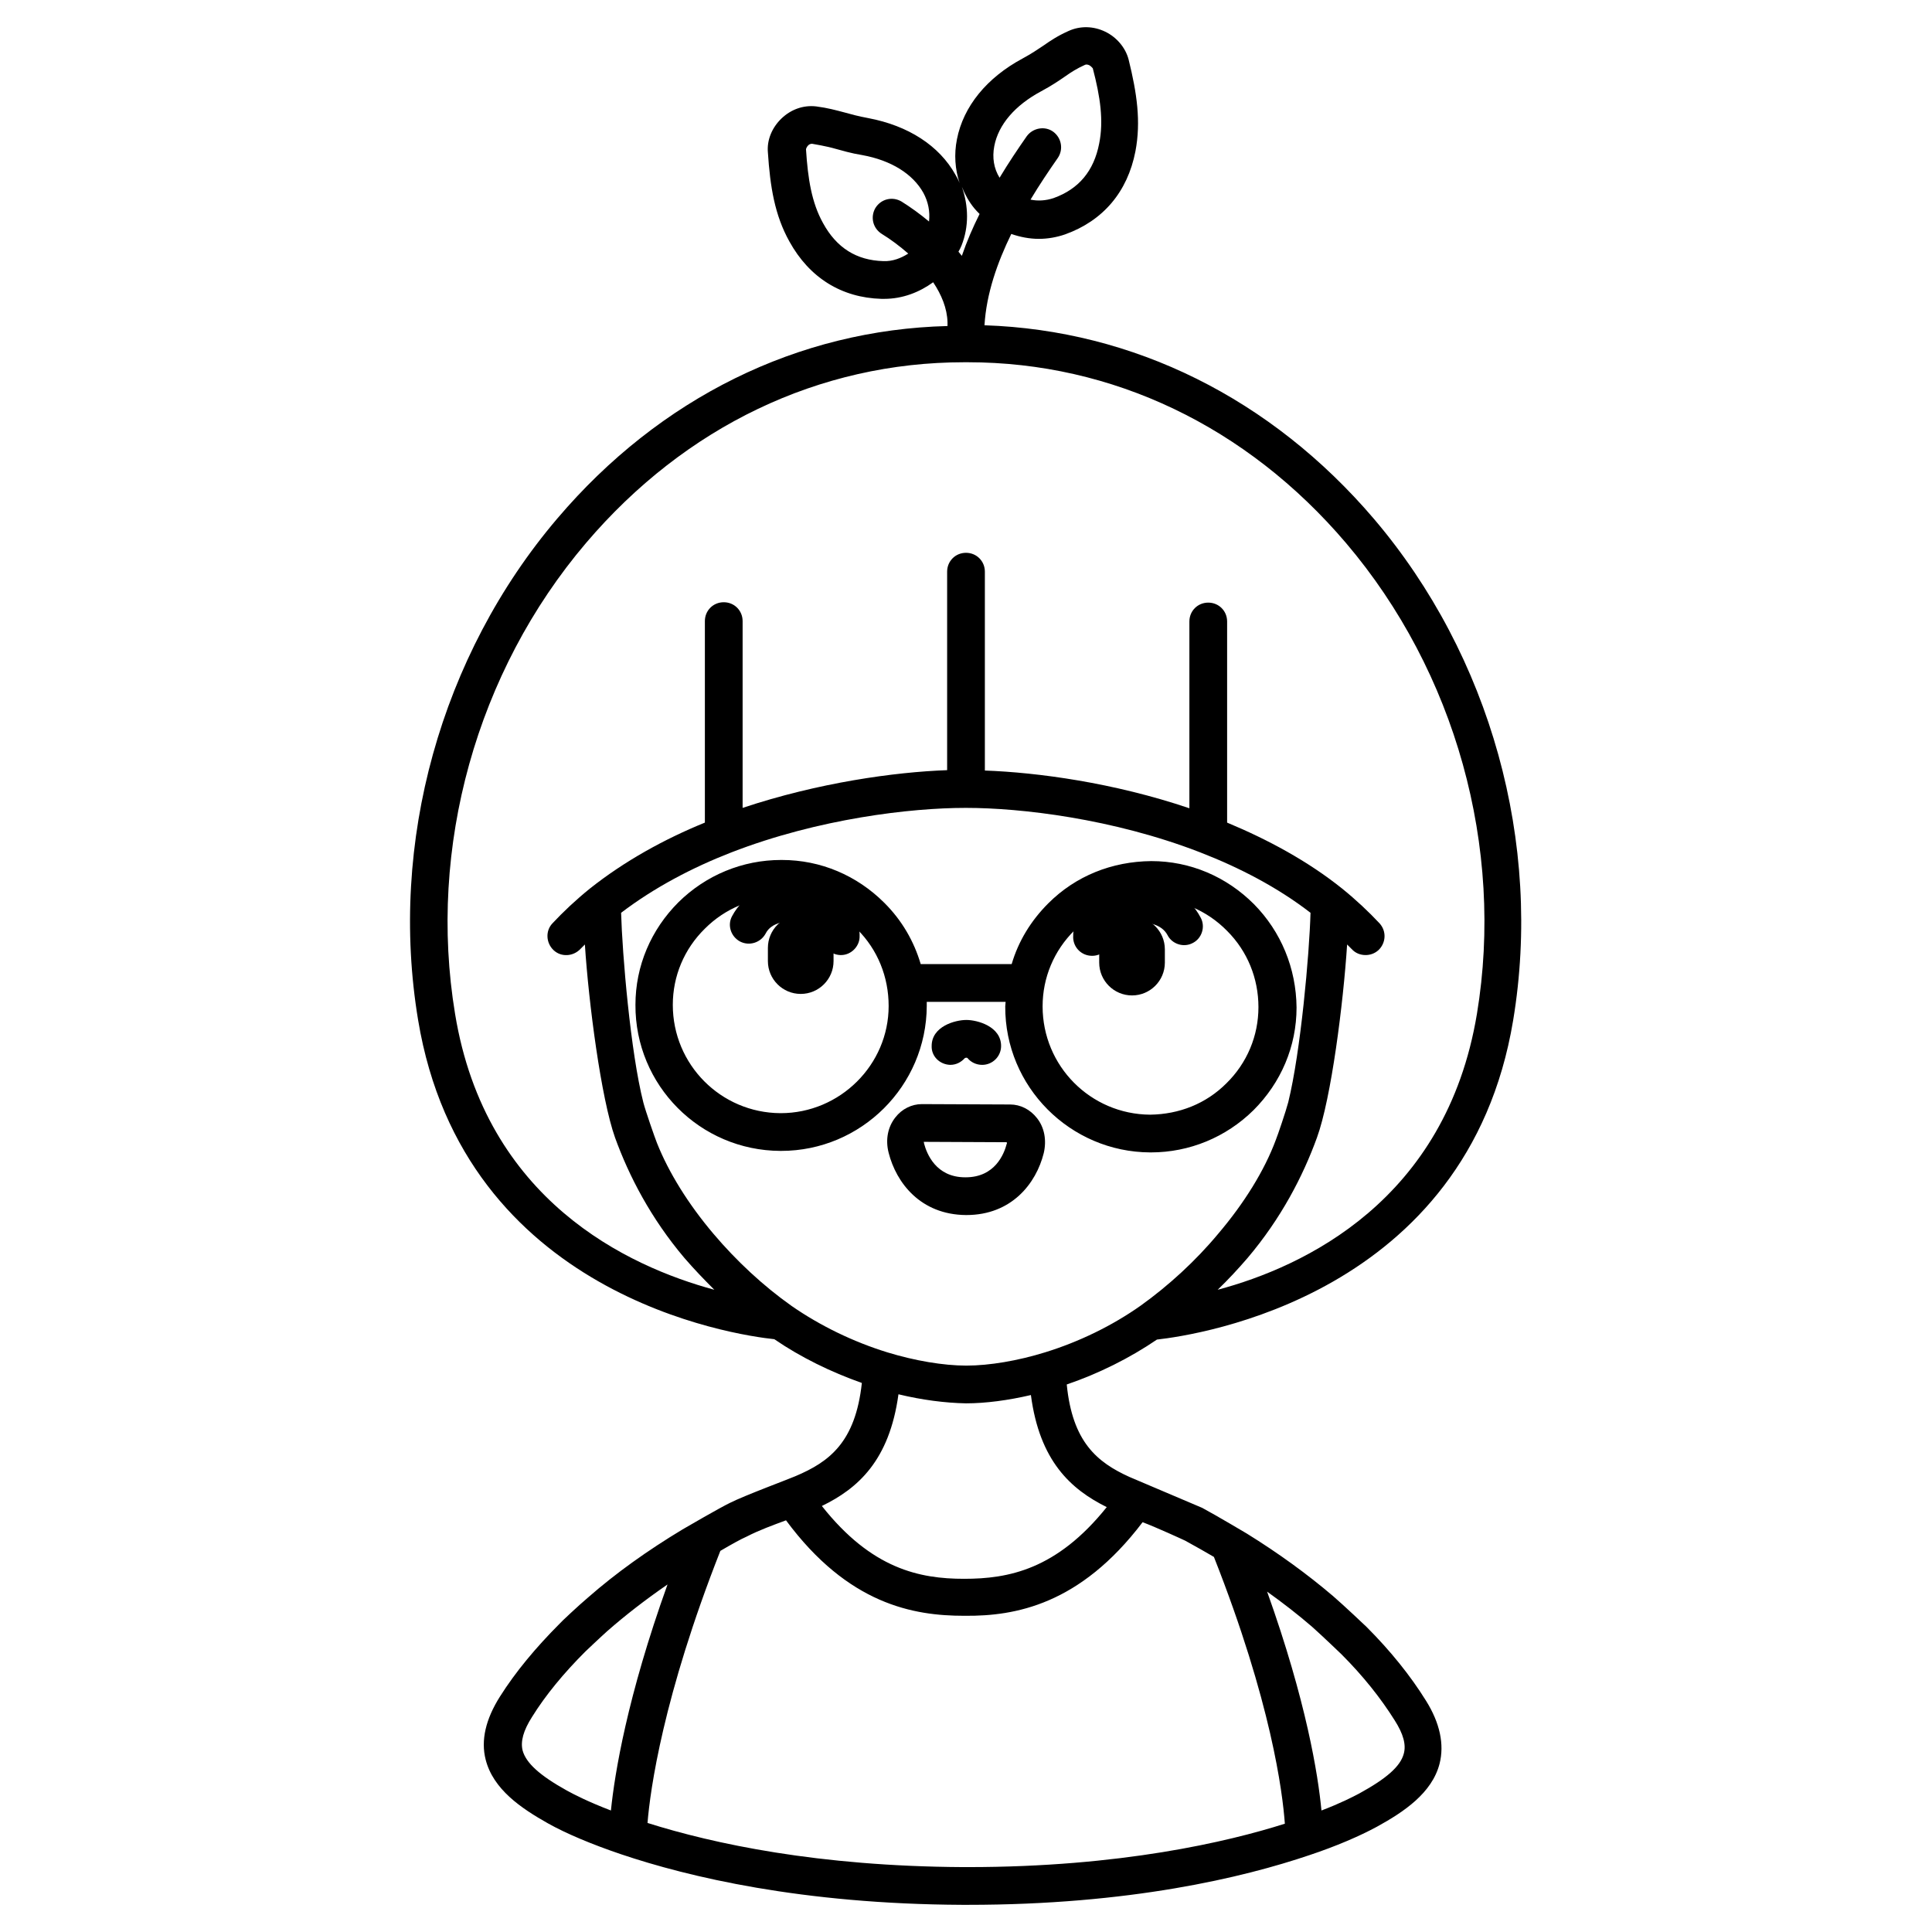 <?xml version="1.0" encoding="utf-8"?>
<!-- Generator: Adobe Illustrator 26.0.3, SVG Export Plug-In . SVG Version: 6.00 Build 0)  -->
<svg version="1.1" id="Capa_1" xmlns="http://www.w3.org/2000/svg" xmlns:xlink="http://www.w3.org/1999/xlink" x="0px" y="0px"
	 viewBox="0 0 512 512" style="enable-background:new 0 0 512 512;" xml:space="preserve">
<g>
	<path d="M251.8,282.2c1.6,0,2.9-0.7,3.9-1.8c0.1,0,0.2-0.1,0.3-0.1c0.1,0,0.3,0,0.4,0.1c0.9,1.1,2.3,1.8,3.9,1.8c0,0,0,0,0,0
		c2.7,0,5-2.2,5-5c0-5.2-6.3-6.9-9.2-6.9c0,0,0,0,0,0c-3,0-9.2,1.7-9.2,6.9C246.8,279.9,249,282.1,251.8,282.2
		C251.8,282.2,251.8,282.2,251.8,282.2z"/>
	<path d="M267.7,292.7L267.7,292.7l-23.4-0.1c0,0,0,0,0,0c-2.7,0-5.3,1.3-7,3.5c-2,2.5-2.7,5.9-1.8,9.4c2,7.9,8.4,16.4,20.5,16.5
		c0,0,0.1,0,0.1,0c12,0,18.5-8.4,20.5-16.4c0.8-3.4,0.2-6.8-1.8-9.3C273,294,270.4,292.7,267.7,292.7z M266.8,303.1
		c-0.7,2.7-3.1,8.9-10.9,8.9c0,0,0,0-0.1,0c-7.8,0-10.2-6.3-10.9-8.9c0-0.2-0.1-0.4-0.1-0.5l21.9,0.1
		C266.9,302.8,266.9,302.9,266.8,303.1z"/>
	<path d="M147.7,137.4c-30.9,36.3-44.7,86-36.9,132.9c12.1,73,83.8,83.5,94.4,84.6c7,4.8,15,8.7,23.2,11.6
		c-1.7,15.7-8.6,20.9-17.6,24.7c-0.8,0.4-13.7,5.2-17.4,7.1c-2.5,1.2-11.5,6.4-12.5,7c-9.3,5.6-17.7,11.6-25,18
		c-2.5,2.1-7.4,6.7-7.5,6.9c-6.4,6.4-11.8,12.9-15.9,19.4c-3.8,6-5.1,11.6-3.8,16.7c2,7.9,9.4,12.9,16.5,16.9
		c4.8,2.7,11.7,5.6,19.4,8.2c17.8,6,47.9,13.2,90.4,13.4c0.5,0,1,0,1.5,0c42.8,0,72.9-7.2,90.6-13.2c6.9-2.3,13.2-5,17.8-7.5
		c7.1-3.9,14.6-8.9,16.6-16.7c1.3-5.1,0.1-10.8-3.6-16.7c-4.1-6.6-9.4-13.2-15.8-19.6c-0.1-0.1-5.9-5.6-8.8-8.1
		c-6.8-5.8-14.5-11.4-22.9-16.6c0,0-7.9-4.7-11.8-6.8c-0.4-0.2-18.2-7.7-19.3-8.2c-8.6-3.9-15.1-9.3-16.6-24.5
		c8.5-2.9,16.7-7,23.9-11.9c10.7-1.2,82.3-11.6,94.4-84.6c7.8-46.9-6-96.6-36.9-132.9c-27.2-31.9-63.7-50-103.2-51.3
		c0.5-8.4,3.4-16.6,7.1-24.2c2.3,0.8,4.8,1.3,7.3,1.3c2.3,0,4.7-0.4,7-1.2c10-3.6,16.5-11.2,18.6-22c1.5-7.9,0.4-15.4-1.8-24.3
		c-0.8-3.1-3.1-5.9-6.2-7.4c-3.1-1.5-6.6-1.6-9.7-0.2c-2.9,1.3-4.7,2.5-6.7,3.9c-1.5,1-3.1,2.1-5.5,3.4
		c-9.5,5.1-15.7,12.7-17.4,21.4c-0.8,4-0.5,8,0.7,11.6c-0.3-0.8-0.7-1.5-1.1-2.2c-4.3-7.7-12.5-13-23.1-15c-2.7-0.5-4.5-1-6.3-1.5
		c-2.3-0.6-4.4-1.2-7.5-1.6c-3.4-0.4-6.7,0.8-9.2,3.2c-2.5,2.4-3.9,5.7-3.6,9c0.6,9.1,1.8,16.6,5.7,23.6
		c5.3,9.6,13.8,14.9,24.4,15.2c0.2,0,0.4,0,0.7,0c5,0,9.4-1.8,13-4.4c2.2,3.3,3.7,6.9,3.8,10.6c0,0.3,0,0.7,0,1
		C211.5,87.4,174.9,105.4,147.7,137.4z M263.5,38.7c1.1-5.7,5.5-10.8,12.4-14.5c2.8-1.5,4.7-2.8,6.3-3.9c1.7-1.2,3.1-2.1,5.3-3.1
		c0.2-0.1,0.3-0.1,0.5-0.1c0.2,0,0.5,0.1,0.7,0.2c0.5,0.3,0.8,0.7,0.9,0.8c2,7.6,2.9,13.9,1.7,19.9c-1.4,7.3-5.4,12.1-12.1,14.5
		c-2.1,0.7-4.2,0.8-6.1,0.4c2.4-4,4.9-7.7,7.2-11c1.6-2.3,1-5.4-1.2-7c-2.2-1.6-5.4-1-7,1.2c-2.3,3.3-4.8,7-7.2,11
		C263.4,44.7,262.9,41.8,263.5,38.7z M246.2,58.7c-2.4-2-4.9-3.8-7.3-5.3c-2.4-1.4-5.4-0.7-6.9,1.7c-1.4,2.4-0.7,5.4,1.7,6.9
		c2.3,1.4,4.7,3.2,7,5.2c-1.9,1.2-4.1,2.1-6.6,2c-7.1-0.2-12.4-3.5-16-10.1c-3-5.4-4-11.7-4.5-19.5c0-0.2,0.2-0.7,0.6-1.1
		c0.3-0.3,0.7-0.4,1-0.4c0.1,0,4.1,0.7,6.1,1.3c1.9,0.5,4.1,1.2,7.2,1.7c7.7,1.4,13.4,5,16.2,10C246,53.5,246.5,56.1,246.2,58.7z
		 M161.9,479.8c-6-2.3-9.7-4.2-11.7-5.3c-7.2-4-10.8-7.3-11.7-10.6c-0.6-2.4,0.2-5.3,2.5-8.9c3.6-5.8,8.4-11.6,14.1-17.3
		c0.1-0.1,4-3.8,5.9-5.5c4.8-4.2,10.1-8.3,15.9-12.3C166.2,449.7,162.9,470,161.9,479.8z M355.5,438.4c5.7,5.7,10.4,11.6,14.1,17.5
		c2.3,3.6,3.1,6.5,2.4,8.9c-0.9,3.3-4.5,6.5-11.8,10.5c-1.7,0.9-5,2.6-10,4.5c-0.9-9.5-4-28.9-14.4-58c4.2,3,8.2,6.1,11.9,9.3
		C350.4,433.5,355.4,438.3,355.5,438.4z M302.8,403.4C302.8,403.4,302.8,403.4,302.8,403.4c3.5,1.3,10.9,4.7,11.3,4.9
		c2.9,1.6,5.4,3,7.6,4.3c15.2,38.5,18.2,62.4,18.8,70.7c-15.1,4.8-43.6,11.5-83.9,11.5c-0.5,0-0.9,0-1.4,0
		c-38.4-0.2-66.2-6.2-83.6-11.7c0.7-8.7,4.1-33.5,19.3-72.1c2.9-1.7,5.4-3.1,7-3.8c3.3-1.7,6.9-3,10.4-4.3
		c16.5,22.3,33.8,25.3,47.2,25.3c0.1,0,0.2,0,0.3,0C269,428.3,286.2,425.3,302.8,403.4z M293.3,399.4c-13.3,16.6-26.1,19-37.8,19
		c-11.8,0-24.5-2.6-37.7-19.3c9.5-4.6,17.9-12,20.3-29.6c6.2,1.5,12.4,2.3,17.9,2.4c5.2,0,11.2-0.8,17.2-2.2
		C275.5,387.2,283.8,394.7,293.3,399.4z M302.3,346c-7.5,5.3-16.3,9.6-25.4,12.4c-7.1,2.2-14.7,3.5-20.8,3.5
		c-6.1,0-13.7-1.3-20.9-3.5c-9.1-2.8-17.9-7.1-25.4-12.3c-7.5-5.3-14.6-11.9-20.7-19.1c-6.7-7.9-11.9-16.3-15-24.1
		c-0.6-1.5-3-8.4-3.6-10.7c-3.4-13.3-5.6-39.4-5.9-50.3c8.8-6.7,18.9-12,29.2-16c0,0,0,0,0,0c23.2-9,47.7-11.8,62-11.8
		c0,0,0.1,0,0.1,0c0,0,0,0,0,0c0,0,0,0,0,0c0,0,0.1,0,0.2,0c14.3,0,38.8,2.8,62,11.8c0,0,0,0,0,0c10.3,4,20.4,9.2,29.2,16
		c-0.3,10.9-2.6,36.8-5.9,50.2c-0.6,2.3-2.8,8.8-3.3,10c-3,8.1-8.4,16.8-15.3,24.9C316.9,334.1,309.7,340.7,302.3,346z M254.8,65.1
		c2-5,1.9-10.5,0.1-15.6c0.8,2,1.9,4,3.3,5.7c0.4,0.5,0.9,1,1.4,1.5c-1.8,3.6-3.4,7.3-4.7,11.1c-0.3-0.4-0.6-0.7-0.9-1.1
		C254.3,66.2,254.6,65.6,254.8,65.1z M255.5,96c0.2,0,0.9,0,1,0c38.3,0,73.9,17,100.2,47.9c29,34.1,42,80.7,34.7,124.8
		c-8.2,49.4-45.8,67-68.7,73.1c2.8-2.7,5.4-5.5,7.9-8.4c8.9-10.5,14.7-21.7,18.4-31.9c3.8-10.4,7-35.7,8-51.2
		c0.4,0.4,0.8,0.8,1.2,1.2c1,1.1,2.3,1.6,3.7,1.6c1.2,0,2.4-0.4,3.4-1.3c2-1.9,2.2-5,0.3-7.1c-2.9-3.1-6.2-6.2-9.9-9.2
		c-9.1-7.3-19.7-13-30.5-17.5v-53.3c0-2.8-2.2-5-5-5c-2.8,0-5,2.2-5,5v49.5c-20.1-6.8-40.3-9.5-54.2-10v-52.7c0-2.8-2.2-5-5-5
		c-2.8,0-5,2.2-5,5v52.6c-13.9,0.5-34.1,3.3-54.2,10v-49.5c0-2.8-2.2-5-5-5c-2.8,0-5,2.2-5,5V218c-10.8,4.4-21.3,10.2-30.5,17.5
		c-3.7,3-7,6.1-9.9,9.2c-1.9,2-1.7,5.2,0.3,7.1c2,1.9,5.2,1.7,7.1-0.3c0.4-0.4,0.8-0.8,1.2-1.2c1,15.5,4.3,40.8,8,51.2
		c3.7,10.2,9.5,21.4,18.4,31.9c2.5,2.9,5.2,5.7,7.9,8.4c-22.9-6.2-60.6-23.7-68.7-73.1c-7.3-44.1,5.7-90.7,34.7-124.8
		C181.6,113,217.1,96,255.5,96z"/>
	<path d="M300,263.8L300,263.8c-4.8,0-8.7-3.9-8.7-8.7l0-3.5c0-4.8,3.9-8.7,8.7-8.7h0c4.8,0,8.7,3.9,8.7,8.7l0,3.5
		C308.7,259.9,304.8,263.8,300,263.8z"/>
	<path d="M212.2,263.4L212.2,263.4c4.8,0,8.7-3.9,8.7-8.7l0-3.5c0-4.8-3.9-8.7-8.7-8.7h0c-4.8,0-8.7,3.9-8.7,8.7l0,3.5
		C203.5,259.5,207.4,263.4,212.2,263.4z"/>
	<path d="M289.4,253.3c-2.7,0-4.9-2.1-5-4.8c-0.1-3.1,1.1-6.2,3.4-8.7c3-3.3,7.7-5.2,12.7-5.4c8.3-0.3,14.6,2.8,17.7,8.8
		c1.3,2.4,0.3,5.5-2.1,6.7c-2.4,1.3-5.5,0.3-6.7-2.1c-1.6-3-5.5-3.5-8.5-3.4c-2.8,0.1-4.8,1.2-5.8,2.2c-0.3,0.4-0.7,0.9-0.7,1.5
		c0.1,2.8-2,5.1-4.8,5.2C289.6,253.3,289.5,253.3,289.4,253.3z"/>
	<path d="M222.9,253.1c-0.1,0-0.1,0-0.2,0c-2.8-0.1-4.9-2.4-4.8-5.2c0.1-1.4-2.4-3.6-6.5-3.8c-3-0.1-7,0.3-8.5,3.3
		c-1.3,2.4-4.3,3.4-6.8,2.1c-2.4-1.3-3.4-4.3-2.1-6.7c3.2-6,9.5-9,17.8-8.6c9.3,0.4,16.3,6.6,16,14.2
		C227.7,250.9,225.5,253.1,222.9,253.1z"/>
	<path d="M332.3,239.6c-7.3-7.3-16.9-11.4-27.2-11.4c-10.4,0.1-20,3.9-27.3,11.2c-4.6,4.6-7.9,10-9.7,16.1h-24.1
		c-1.8-6.1-5-11.6-9.6-16.2c-7.3-7.3-16.9-11.4-27.2-11.4c-0.1,0-0.1,0-0.2,0c-10.2,0-19.9,4-27.2,11.2
		c-7.3,7.3-11.4,16.9-11.4,27.2c-0.1,21.3,17.1,38.6,38.4,38.7c0.1,0,0.1,0,0.2,0c21.2,0,38.5-17.2,38.6-38.4c0-0.4,0-0.7,0-1.1
		h20.9c0,0.4-0.1,0.8-0.1,1.2c-0.1,21.3,17.2,38.6,38.4,38.7c0.1,0,0.1,0,0.2,0c10.2,0,19.9-4,27.2-11.2
		c7.3-7.3,11.4-16.9,11.4-27.2C343.5,256.6,339.5,246.9,332.3,239.6z M206.9,295c0,0-0.1,0-0.1,0c-15.8-0.1-28.5-12.9-28.5-28.7
		c0-7.6,3-14.8,8.5-20.2c5.4-5.4,12.5-8.3,20.1-8.3c0,0,0.1,0,0.1,0c7.6,0,14.8,3,20.2,8.5c5.4,5.4,8.3,12.6,8.3,20.3
		C235.5,282.2,222.6,295,206.9,295z M325,287.1c-5.4,5.4-12.5,8.2-20.2,8.3c-15.8-0.1-28.5-12.9-28.5-28.7c0-7.6,3-14.8,8.5-20.2
		c5.4-5.3,12.5-8.3,20.1-8.3c0,0,0.1,0,0.1,0c7.6,0,14.8,3,20.2,8.5c5.4,5.4,8.3,12.6,8.3,20.2C333.5,274.5,330.5,281.7,325,287.1z"
		/>
</g>
</svg>
